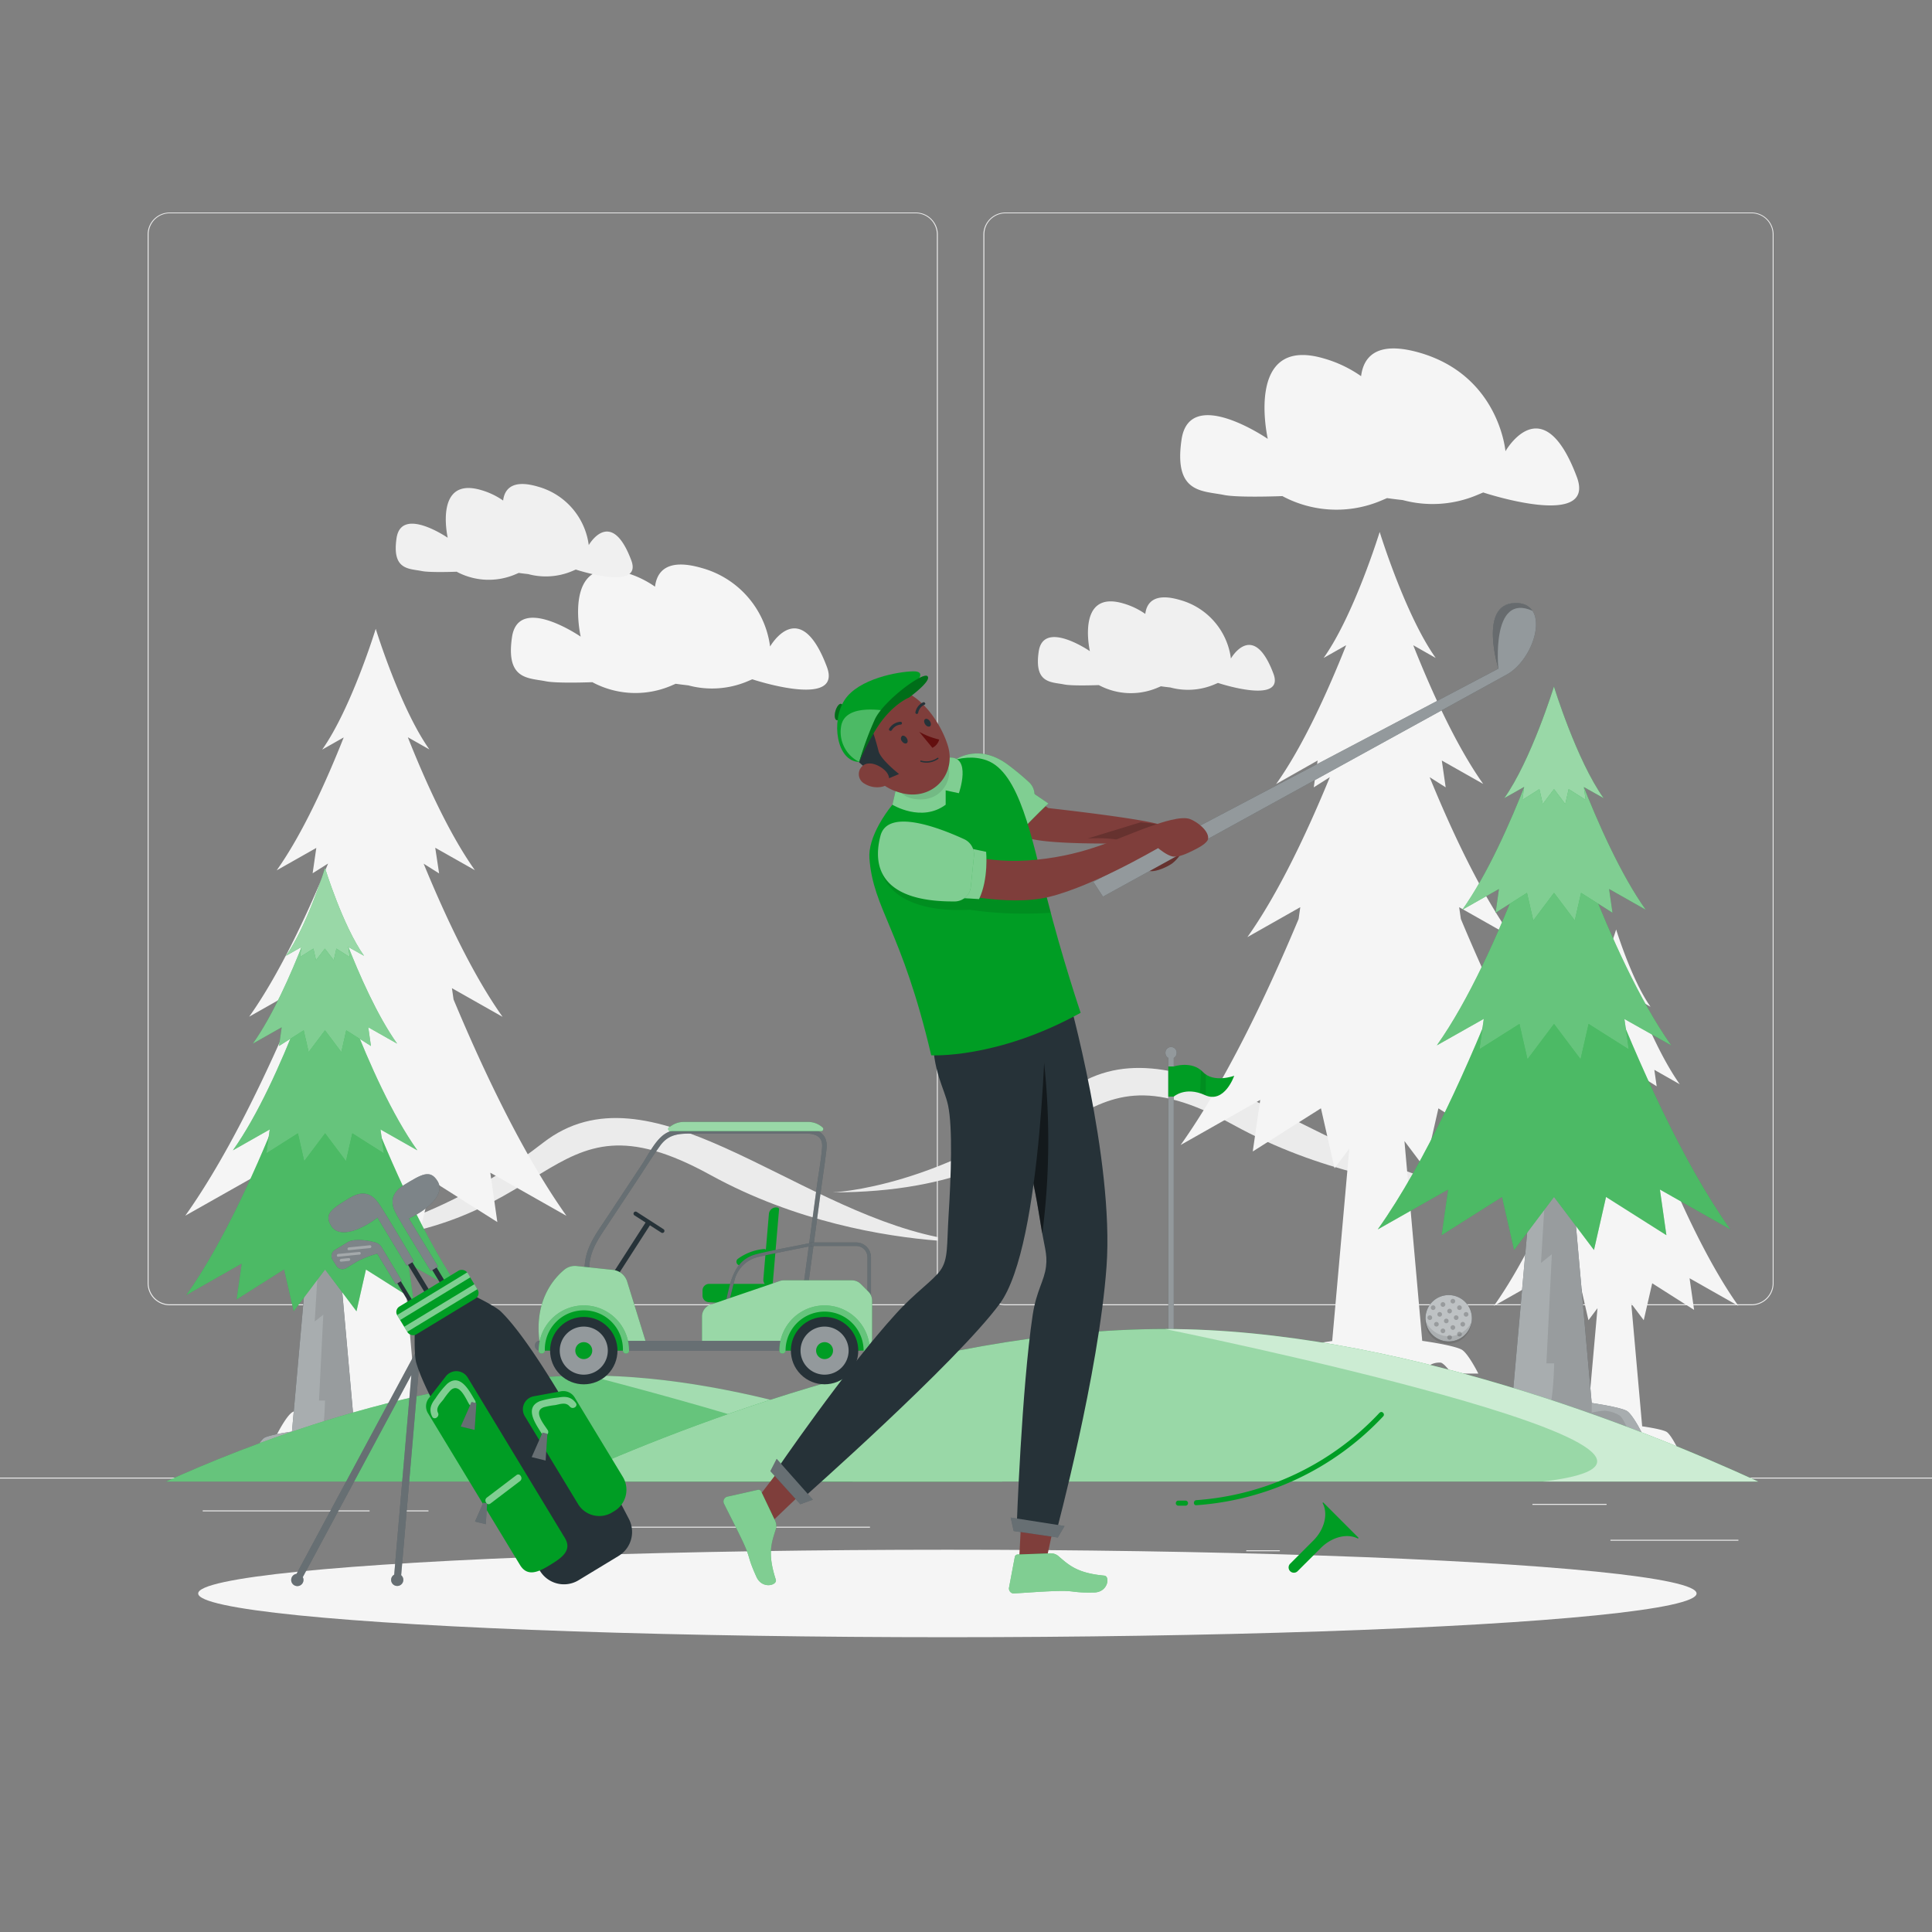 <svg xmlns="http://www.w3.org/2000/svg" viewBox="0 0 500 500"><rect x="0" y="0" width="500" height="500" fill="#808080" stroke="none"/><g id="freepik--background-complete--inject-31"><rect x="416.78" y="398.49" width="33.12" height="0.25" style="fill:#ebebeb"></rect><rect x="322.53" y="401.21" width="8.69" height="0.25" style="fill:#ebebeb"></rect><rect x="396.59" y="389.21" width="19.19" height="0.25" style="fill:#ebebeb"></rect><rect x="52.46" y="390.89" width="43.19" height="0.25" style="fill:#ebebeb"></rect><rect x="104.56" y="390.89" width="6.33" height="0.25" style="fill:#ebebeb"></rect><rect x="131.47" y="395.11" width="93.68" height="0.25" style="fill:#ebebeb"></rect><path d="M237,337.8H43.92a5.71,5.71,0,0,1-5.71-5.71V60.66A5.71,5.71,0,0,1,43.92,55H237a5.71,5.71,0,0,1,5.71,5.71V332.09A5.71,5.71,0,0,1,237,337.8ZM43.92,55.2a5.47,5.47,0,0,0-5.46,5.46V332.09a5.47,5.47,0,0,0,5.46,5.46H237a5.47,5.47,0,0,0,5.46-5.46V60.66A5.47,5.47,0,0,0,237,55.2Z" style="fill:#ebebeb"></path><path d="M453.31,337.8H260.21a5.72,5.72,0,0,1-5.71-5.71V60.66A5.72,5.72,0,0,1,260.21,55h193.1A5.71,5.71,0,0,1,459,60.66V332.09A5.71,5.71,0,0,1,453.31,337.8ZM260.21,55.2a5.47,5.47,0,0,0-5.46,5.46V332.09a5.47,5.47,0,0,0,5.46,5.46h193.1a5.47,5.47,0,0,0,5.46-5.46V60.66a5.47,5.47,0,0,0-5.46-5.46Z" style="fill:#ebebeb"></path><rect y="382.4" width="500" height="0.25" style="fill:#ebebeb"></rect><path d="M242.7,320.17c-38.15-7.82-74.81-45.71-102.17-24.41-31.78,24.74-60.44,25.78-60.44,25.78,65.8,0,59.47-41.84,103.76-17.46,22.09,12.15,45.05,15.91,58.85,17Z" style="fill:#ebebeb"></path><path d="M378.06,307.21c-38.15-7.82-74.82-45.71-102.18-24.41-31.78,24.74-60.43,25.79-60.43,25.79,65.79,0,59.46-41.85,103.75-17.47,22.09,12.15,45.06,15.91,58.86,17Z" style="fill:#ebebeb"></path><path d="M372.26,286.84,389.9,298,388,284.66l20.59,11.66c-11.33-15.94-21.92-37.94-30.52-58.49l-.44-3.05,13.69,7.75c-8-11.25-15.44-27-21.33-41.4l4.15,2.63-1-6.94,10.71,6.06c-6.9-9.71-13.28-23.75-18.08-35.83V167l5.79,3.28c-7.88-11.09-14.5-32.61-14.5-32.61s-6.62,21.52-14.51,32.61l5.8-3.28v.08c-4.81,12.08-11.18,26.12-18.09,35.83L341,196.82l-1,6.94,4.16-2.63c-5.9,14.36-13.34,30.15-21.34,41.4l13.69-7.75-.43,3.05c-8.61,20.55-19.2,42.55-30.53,58.49l20.59-11.66L324.21,298l17.65-11.17,3.52,15.51,3.82-5.07-4.43,49.79s-7.91,1.08-10.16,2.25c-1.68.88-4.36,6.22-4.36,6.22s1.49.21,3.12.31h0l1.08,0h.06c.34,0,.68,0,1,0h.07a6.79,6.79,0,0,0,.86-.1h.05a2.85,2.85,0,0,0,.66-.21c.89-.46,1.85-2.62,2.82-2.83,1.93-.41,5.45,2.3,7.35,2.83l.88.21a29.81,29.81,0,0,0,3.2.49c.4.05.8.08,1.21.11,1.24.1,2.54.16,3.83.17s2.6,0,3.83-.12a23.6,23.6,0,0,0,5.26-.86c.23-.08.49-.19.77-.32,1.12-.51,2.56-1.37,3.9-2a4.81,4.81,0,0,1,2.67-.56,1.38,1.38,0,0,1,.4.18,5.45,5.45,0,0,1,.92.81,17.74,17.74,0,0,1,1.5,1.84h6.9s-2.67-5.34-4.35-6.22c-2.26-1.17-10.17-2.25-10.17-2.25l-4.6-51.71,5.26,7Z" style="fill:#f5f5f5"></path><path d="M111.82,305.58l16.89,10.69-1.82-12.77,19.71,11.16c-10.84-15.26-21-36.32-29.22-56l-.42-2.92,13.11,7.42c-7.66-10.77-14.78-25.89-20.43-39.64l4,2.52-1-6.64,10.26,5.8c-6.61-9.3-12.72-22.74-17.32-34.31v-.07l5.55,3.14c-7.55-10.62-13.89-31.22-13.89-31.22S90.92,183.34,83.38,194l5.54-3.14v.07c-4.59,11.57-10.7,25-17.31,34.31l10.25-5.8L80.91,226l4-2.52c-5.64,13.75-12.77,28.87-20.42,39.64l13.1-7.42-.41,2.92c-8.24,19.68-18.38,40.74-29.23,56L67.63,303.5l-1.82,12.77,16.9-10.69,3.38,14.85,3.65-4.85L85.5,363.24s-7.57,1-9.73,2.17c-1.61.83-4.17,5.94-4.17,5.94s1.42.21,3,.3h0l1,0h.06c.33,0,.65,0,.95,0h.07c.3,0,.58-.05.83-.09h0a2.21,2.21,0,0,0,.63-.21c.85-.44,1.77-2.5,2.71-2.7,1.84-.39,5.21,2.2,7,2.7a8.58,8.58,0,0,0,.84.21,30.4,30.4,0,0,0,3.07.47l1.16.11c1.18.09,2.42.14,3.67.15s2.48,0,3.66-.11a22.37,22.37,0,0,0,5-.83,5.91,5.91,0,0,0,.74-.29c1.08-.5,2.45-1.32,3.73-1.88a4.66,4.66,0,0,1,2.56-.53,1.59,1.59,0,0,1,.39.17,5.82,5.82,0,0,1,.88.77,18.75,18.75,0,0,1,1.44,1.76h6.6s-2.56-5.11-4.17-5.94c-2.16-1.13-9.73-2.17-9.73-2.17l-4.4-49.5,5,6.69Z" style="fill:#f5f5f5"></path><path d="M427.59,332.11,438.43,339l-1.17-8.19,12.64,7.16c-6.95-9.79-13.46-23.3-18.74-35.91l-.27-1.88,8.41,4.76c-4.91-6.91-9.48-16.6-13.1-25.42l2.55,1.61-.61-4.26,6.58,3.73c-4.24-6-8.16-14.59-11.11-22v-.05l3.55,2c-4.84-6.81-8.9-20-8.9-20s-4.07,13.22-8.91,20l3.56-2v.05c-2.95,7.42-6.86,16-11.1,22l6.57-3.73-.6,4.26,2.55-1.61c-3.62,8.82-8.19,18.51-13.1,25.42l8.4-4.76-.26,1.88c-5.29,12.61-11.79,26.12-18.75,35.91l12.64-7.16L398.09,339l10.83-6.85,2.17,9.52,2.34-3.11-2.72,30.57s-4.85.67-6.24,1.39c-1,.53-2.67,3.81-2.67,3.81s.91.13,1.91.19h0l.67,0h0l.61,0h.05a4.08,4.08,0,0,0,.53-.06h0a1.25,1.25,0,0,0,.4-.13c.55-.28,1.14-1.61,1.74-1.73,1.18-.25,3.34,1.41,4.51,1.73a5.38,5.38,0,0,0,.54.13,17.81,17.81,0,0,0,2,.31l.74.06c.75.06,1.55.1,2.35.1s1.59,0,2.35-.07a14.37,14.37,0,0,0,3.23-.53c.14-.05.3-.11.47-.19.69-.32,1.57-.85,2.39-1.2a2.91,2.91,0,0,1,1.65-.34.57.57,0,0,1,.24.11,3,3,0,0,1,.57.49,11,11,0,0,1,.92,1.13h4.24s-1.65-3.28-2.68-3.81c-1.38-.72-6.24-1.39-6.24-1.39l-2.82-31.75,3.23,4.29Z" style="fill:#f5f5f5"></path><path d="M214,172.59c-7.05-18.76-14.7-5.27-14.7-5.27A24.36,24.36,0,0,0,181.61,147c-9.08-2.64-11.62,1-12.09,4.83a25.57,25.57,0,0,0-7.73-3.66c-16.36-4.76-11.51,16.59-11.51,16.59s-16.1-11.07-17.77.11,4.31,10.54,8.79,11.45c2.95.59,12,.23,12,.23a23.59,23.59,0,0,0,20.38.92l1.19-.51s1.35.2,3.25.41a23.63,23.63,0,0,0,15.37-1.06l1.2-.51S218.11,183.59,214,172.59Z" style="fill:#f5f5f5"></path><path d="M408.07,123.4c-8.85-23.55-18.46-6.62-18.46-6.62S388,97.26,367.43,91.29C356,88,352.85,92.59,352.25,97.35a32.26,32.26,0,0,0-9.7-4.6c-20.54-6-14.45,20.83-14.45,20.83s-20.22-13.9-22.31.15,5.41,13.23,11,14.37c3.7.75,15.09.29,15.09.29a29.63,29.63,0,0,0,25.58,1.16l1.5-.64s1.7.25,4.08.51a29.65,29.65,0,0,0,19.31-1.34l1.5-.63S413.27,137.22,408.07,123.4Z" style="fill:#f5f5f5"></path><path d="M163.37,145c-5.26-14-11-3.93-11-3.93a18.14,18.14,0,0,0-13.16-15.13c-6.76-2-8.66.77-9,3.6a19.26,19.26,0,0,0-5.76-2.73c-12.19-3.55-8.58,12.36-8.58,12.36s-12-8.25-13.24.09,3.21,7.85,6.55,8.53c2.2.44,9,.17,9,.17a17.58,17.58,0,0,0,15.18.69l.89-.38s1,.15,2.43.3a17.56,17.56,0,0,0,11.45-.79l.89-.38S166.45,153.18,163.37,145Z" style="fill:#f0f0f0"></path><path d="M329.56,174.34c-5.26-14-11-3.92-11-3.92a18.15,18.15,0,0,0-13.16-15.14c-6.76-2-8.66.77-9,3.6a19.26,19.26,0,0,0-5.76-2.73c-12.19-3.54-8.58,12.37-8.58,12.37s-12-8.26-13.24.08,3.21,7.86,6.55,8.53c2.2.45,9,.17,9,.17a17.58,17.58,0,0,0,15.18.69l.89-.38s1,.15,2.42.3a17.52,17.52,0,0,0,11.46-.79l.89-.38S332.64,182.54,329.56,174.34Z" style="fill:#f0f0f0"></path></g><g id="freepik--Shadow--inject-31"><ellipse id="freepik--path--inject-31" cx="245.18" cy="412.39" rx="193.89" ry="11.32" style="fill:#f5f5f5"></ellipse></g><g id="freepik--Plants--inject-31"><path d="M420.93,365.09c-2-1-9-2-9-2l-5.5-61.86h-9.62l-5.5,61.86s-7,1-9,2c-1.49.78-3.86,5.5-3.86,5.5s4.75.7,6.11,0c.78-.41,1.63-2.32,2.5-2.5,1.7-.36,4.82,2,6.5,2.5,3.88,1.07,12.29,1.24,16.12,0,1.66-.53,4.8-2.86,6.5-2.5.87.18,2.5,2.5,2.5,2.5h6.11S422.42,365.87,420.93,365.09Z" style="fill:#263238"></path><path d="M420.93,365.09c-2-1-9-2-9-2l-5.5-61.86h-9.62l-5.5,61.86s-7,1-9,2c-1.49.78-3.86,5.5-3.86,5.5s4.75.7,6.11,0c.78-.41,1.63-2.32,2.5-2.5,1.7-.36,4.82,2,6.5,2.5,3.88,1.07,12.29,1.24,16.12,0,1.66-.53,4.8-2.86,6.5-2.5.87.18,2.5,2.5,2.5,2.5h6.11S422.42,365.87,420.93,365.09Z" style="fill:#fff;opacity:0.6"></path><path d="M419.18,366.34a8.93,8.93,0,0,0-3.87-1.25,19.47,19.47,0,0,0-3.38.5v-2.5l-5.5-61.86h-6.06l-1.56,25.61,2.81-2.25-1.41,28.25h2s-.12,10.12-1.69,13a13.84,13.84,0,0,1-2.93,2.5s-5.91-2.55-8-2.5a14.58,14.58,0,0,0-6.75,2.5,9.47,9.47,0,0,0-1.6,2.53,8.25,8.25,0,0,0,3.35-.28c.78-.41,1.63-2.32,2.5-2.5,1.7-.36,4.82,2,6.5,2.5,3.88,1.07,12.29,1.24,16.12,0,1.66-.53,4.8-2.86,6.5-2.5.87.18,2.5,2.5,2.5,2.5h2.86C420.89,369,420,367,419.18,366.34Z" style="opacity:0.1"></path><path d="M447.81,318.17c-24.8-34.9-45.63-102.58-45.63-102.58s-20.83,67.68-45.62,102.58l18.22-10.32-1.68,11.81,15.62-9.89,3.13,13.73,10.33-13.73,10.34,13.73,3.12-13.73,15.62,9.89-1.68-11.81Z" style="fill:#009D24"></path><path d="M447.81,318.17c-24.8-34.9-45.63-102.58-45.63-102.58s-20.83,67.68-45.62,102.58l18.22-10.32-1.68,11.81,15.62-9.89,3.13,13.73,10.33-13.73,10.34,13.73,3.12-13.73,15.62,9.89-1.68-11.81Z" style="fill:#fff;opacity:0.3"></path><path d="M432.52,270.54c-16.49-23.2-30.34-68.2-30.34-68.2s-13.85,45-30.33,68.2L384,263.68l-1.11,7.85L393.23,265l2.08,9.13,6.87-9.13,6.87,9.13,2.08-9.13,10.39,6.57-1.12-7.85Z" style="fill:#009D24"></path><path d="M432.52,270.54c-16.49-23.2-30.34-68.2-30.34-68.2s-13.85,45-30.33,68.2L384,263.68l-1.11,7.85L393.23,265l2.08,9.13,6.87-9.13,6.87,9.13,2.08-9.13,10.39,6.57-1.12-7.85Z" style="fill:#fff;opacity:0.4"></path><path d="M425.91,235.44c-12.89-18.15-23.73-53.35-23.73-53.35s-10.83,35.2-23.73,53.35l9.48-5.37-.87,6.15,8.12-5.15,1.63,7.15,5.37-7.15,5.38,7.15,1.62-7.15,8.13,5.15-.88-6.15Z" style="fill:#009D24"></path><path d="M425.91,235.44c-12.89-18.15-23.73-53.35-23.73-53.35s-10.83,35.2-23.73,53.35l9.48-5.37-.87,6.15,8.12-5.15,1.63,7.15,5.37-7.15,5.38,7.15,1.62-7.15,8.13,5.15-.88-6.15Z" style="fill:#fff;opacity:0.5"></path><path d="M415,206.55c-7-9.82-12.84-28.87-12.84-28.87s-5.86,19-12.84,28.87l5.13-2.9L394,207l4.39-2.78.88,3.86,2.91-3.86,2.91,3.86.88-3.86,4.4,2.78-.48-3.32Z" style="fill:#009D24"></path><path d="M415,206.55c-7-9.82-12.84-28.87-12.84-28.87s-5.86,19-12.84,28.87l5.13-2.9L394,207l4.39-2.78.88,3.86,2.91-3.86,2.91,3.86.88-3.86,4.4,2.78-.48-3.32Z" style="fill:#fff;opacity:0.6"></path><path d="M98.86,372.06c-1.57-.81-7.08-1.57-7.08-1.57l-4.33-48.65H79.88l-4.32,48.65s-5.51.76-7.08,1.57c-1.18.61-3,4.33-3,4.33s3.74.55,4.81,0c.61-.32,1.28-1.82,2-2,1.34-.28,3.79,1.61,5.11,2,3.06.84,9.67,1,12.69,0,1.3-.42,3.77-2.25,5.11-2,.68.15,2,2,2,2h4.8S100,372.67,98.86,372.06Z" style="fill:#263238"></path><path d="M98.86,372.06c-1.57-.81-7.08-1.57-7.08-1.57l-4.33-48.65H79.88l-4.32,48.65s-5.51.76-7.08,1.57c-1.18.61-3,4.33-3,4.33s3.74.55,4.81,0c.61-.32,1.28-1.82,2-2,1.34-.28,3.79,1.61,5.11,2,3.06.84,9.67,1,12.69,0,1.3-.42,3.77-2.25,5.11-2,.68.15,2,2,2,2h4.8S100,372.67,98.86,372.06Z" style="fill:#fff;opacity:0.6"></path><path d="M97.48,373.05a7,7,0,0,0-3-1,15.51,15.51,0,0,0-2.65.4v-2l-4.33-48.65H82.68L81.45,342l2.22-1.77-1.11,22.22h1.55s-.1,8-1.33,10.22a10.84,10.84,0,0,1-2.31,2s-4.64-2-6.29-2a11.47,11.47,0,0,0-5.31,2,7.8,7.8,0,0,0-1.26,2,6.58,6.58,0,0,0,2.64-.22c.61-.32,1.28-1.82,2-2,1.34-.28,3.79,1.61,5.11,2,3.06.84,9.67,1,12.69,0,1.3-.42,3.77-2.25,5.11-2,.68.15,2,2,2,2h2.24A11.2,11.2,0,0,0,97.48,373.05Z" style="opacity:0.1"></path><path d="M120,335.16c-19.51-27.45-35.89-80.69-35.89-80.69s-16.39,53.24-35.89,80.69L62.56,327l-1.32,9.29,12.28-7.78L76,339.35l8.13-10.8,8.13,10.8,2.45-10.8L107,336.33,105.66,327Z" style="fill:#009D24"></path><path d="M120,335.16c-19.51-27.45-35.89-80.69-35.89-80.69s-16.39,53.24-35.89,80.69L62.56,327l-1.32,9.29,12.28-7.78L76,339.35l8.13-10.8,8.13,10.8,2.45-10.8L107,336.33,105.66,327Z" style="fill:#fff;opacity:0.3"></path><path d="M108,297.7c-13-18.25-23.86-53.65-23.86-53.65s-10.9,35.4-23.86,53.65l9.53-5.4-.88,6.18,8.17-5.18,1.63,7.19,5.41-7.19,5.4,7.19,1.64-7.19,8.17,5.18-.88-6.18Z" style="fill:#009D24"></path><path d="M108,297.7c-13-18.25-23.86-53.65-23.86-53.65s-10.9,35.4-23.86,53.65l9.53-5.4-.88,6.18,8.17-5.18,1.63,7.19,5.41-7.19,5.4,7.19,1.64-7.19,8.17,5.18-.88-6.18Z" style="fill:#fff;opacity:0.4"></path><path d="M102.77,270.09c-10.14-14.28-18.66-42-18.66-42s-8.52,27.69-18.67,42l7.46-4.23-.69,4.84,6.39-4.05,1.28,5.62,4.23-5.62,4.23,5.62,1.27-5.62L96,270.7l-.69-4.84Z" style="fill:#009D24"></path><path d="M102.77,270.09c-10.14-14.28-18.66-42-18.66-42s-8.52,27.69-18.67,42l7.46-4.23-.69,4.84,6.39-4.05,1.28,5.62,4.23-5.62,4.23,5.62,1.27-5.62L96,270.7l-.69-4.84Z" style="fill:#fff;opacity:0.5"></path><path d="M94.21,247.36c-5.49-7.72-10.1-22.71-10.1-22.71s-4.61,15-10.1,22.71l4-2.28-.37,2.61,3.46-2.19.69,3,2.29-3,2.29,3,.69-3,3.46,2.19-.38-2.61Z" style="fill:#009D24"></path><path d="M94.21,247.36c-5.49-7.72-10.1-22.71-10.1-22.71s-4.61,15-10.1,22.71l4-2.28-.37,2.61,3.46-2.19.69,3,2.29-3,2.29,3,.69-3,3.46,2.19-.38-2.61Z" style="fill:#fff;opacity:0.6"></path></g><g id="freepik--Field--inject-31"><path d="M304.51,272.54a1.45,1.45,0,1,0-2.89,0,1.42,1.42,0,0,0,.74,1.25v74.79h1.41V273.79A1.42,1.42,0,0,0,304.51,272.54Z" style="fill:#263238"></path><path d="M304.51,272.54a1.45,1.45,0,1,0-2.89,0,1.42,1.42,0,0,0,.74,1.25v74.79h1.41V273.79A1.42,1.42,0,0,0,304.51,272.54Z" style="fill:#fff;opacity:0.5"></path><path d="M302.36,276h1.41s4.69-1.57,7.51,1.41,8.13,1,8.13,1-2.5,7.32-7.58,5-8.06.39-8.06.39h-1.41Z" style="fill:#009D24"></path><path d="M310.58,282.85a11.71,11.71,0,0,1,1.25.48l.23.1V278a5.27,5.27,0,0,1-.78-.65,5.76,5.76,0,0,0-.45-.42Z" style="opacity:0.1"></path><path d="M43,383.42C61.74,374.88,108.19,356,152.24,356c41.59,0,86.17,17.84,107.16,27.44Z" style="fill:#009D24"></path><path d="M43,383.42C61.74,374.88,108.19,356,152.24,356c41.59,0,86.17,17.84,107.16,27.44Z" style="fill:#fff;opacity:0.4"></path><path d="M220.54,383.42H259.4c-21-9.6-65.57-27.44-107.16-27.44C152.24,356,253,381.63,220.54,383.42Z" style="fill:#fff;opacity:0.4"></path><path d="M144.94,383.42c26.87-12.29,93.44-39.48,156.55-39.48,59.59,0,123.45,25.66,153.53,39.48Z" style="fill:#009D24"></path><path d="M144.94,383.42c26.87-12.29,93.44-39.48,156.55-39.48,59.59,0,123.45,25.66,153.53,39.48Z" style="fill:#fff;opacity:0.6"></path><path d="M399.34,383.42H455c-30.08-13.82-93.95-39.48-153.53-39.48C301.49,343.94,460.51,376.18,399.34,383.42Z" style="fill:#fff;opacity:0.5"></path></g><g id="freepik--golf-cart--inject-31"><path d="M198.33,337.83,183.41,337a1.71,1.71,0,0,1-1.6-1.7v-1.33a1.7,1.7,0,0,1,1.7-1.7h14.92a1.68,1.68,0,0,1,1.67,1.68v2.24A1.67,1.67,0,0,1,198.33,337.83Z" style="fill:#009D24"></path><path d="M200.09,312.42h.2a.47.47,0,0,1,.47.47v19.68a.47.47,0,0,1-.47.47h-.2a1.85,1.85,0,0,1-1.85-1.85V314.28A1.85,1.85,0,0,1,200.09,312.42Z" transform="translate(28.03 -15.73) rotate(4.85)" style="fill:#009D24"></path><path d="M191,327.31l.53.28L193.3,326l5.36-1.82h0a.94.94,0,0,0-1-.93,13.43,13.43,0,0,0-6.75,2.57A.94.94,0,0,0,191,327.31Z" style="fill:#009D24"></path><path d="M152.48,328.65c0-4.53,2-7.48,4.33-11l8-12.09c2-3,3.91-6.1,6-9,2.24-3.15,5.06-3.19,8.43-3.19h27c2.76,0,6.82-.53,6.52,3.58-.25,3.23-.88,6.49-1.31,9.71q-1.71,12.74-3.43,25.46c-.1.76,1.06,1.08,1.16.32q1.63-12.12,3.26-24.25c.49-3.64,1.06-7.28,1.47-10.93.36-3.23-1.6-5-4.71-5.08-9.23-.12-18.47,0-27.69,0-3.21,0-7-.55-9.76,1.5-2.38,1.79-4,5.22-5.59,7.64L156.45,316c-2.69,4-5.17,7.47-5.17,12.61a.6.6,0,0,0,1.2,0Z" style="fill:#263238"></path><g style="opacity:0.3"><path d="M152.48,328.65c0-4.53,2-7.48,4.33-11l8-12.09c2-3,3.91-6.1,6-9,2.24-3.15,5.06-3.19,8.43-3.19h27c2.76,0,6.82-.53,6.52,3.58-.25,3.23-.88,6.49-1.31,9.71q-1.71,12.74-3.43,25.46c-.1.76,1.06,1.08,1.16.32q1.63-12.12,3.26-24.25c.49-3.64,1.06-7.28,1.47-10.93.36-3.23-1.6-5-4.71-5.08-9.23-.12-18.47,0-27.69,0-3.21,0-7-.55-9.76,1.5-2.38,1.79-4,5.22-5.59,7.64L156.45,316c-2.69,4-5.17,7.47-5.17,12.61a.6.6,0,0,0,1.2,0Z" style="fill:#fff"></path></g><path d="M188.31,338.44c.56-2.23,1.1-4.46,1.68-6.68a8.27,8.27,0,0,1,6.65-6.56c4.52-1,9.07-1.88,13.61-2.81.5-.11.29-.88-.21-.77-4.73,1-9.54,1.78-14.23,2.94-6.43,1.58-6.91,8.26-8.27,13.66-.12.5.65.71.77.22Z" style="fill:#263238"></path><g style="opacity:0.3"><path d="M188.31,338.44c.56-2.23,1.1-4.46,1.68-6.68a8.27,8.27,0,0,1,6.65-6.56c4.52-1,9.07-1.88,13.61-2.81.5-.11.29-.88-.21-.77-4.73,1-9.54,1.78-14.23,2.94-6.43,1.58-6.91,8.26-8.27,13.66-.12.5.65.71.77.22Z" style="fill:#fff"></path></g><path d="M225.41,336.28h-.91v-10.9a2.93,2.93,0,0,0-2.93-2.93H209.88v-.9h11.69a3.84,3.84,0,0,1,3.84,3.83Z" style="fill:#263238"></path><g style="opacity:0.3"><path d="M225.41,336.28h-.91v-10.9a2.93,2.93,0,0,0-2.93-2.93H209.88v-.9h11.69a3.84,3.84,0,0,1,3.84,3.83Z" style="fill:#fff"></path></g><path d="M171.14,319l-6.94-4.46a.53.53,0,0,1-.16-.74h0a.54.54,0,0,1,.74-.16l6.93,4.47a.52.52,0,0,1,.16.73h0A.52.52,0,0,1,171.14,319Z" style="fill:#263238"></path><rect x="155.3" y="322.52" width="16.43" height="1.33" transform="translate(-196.75 285.78) rotate(-57.24)" style="fill:#263238"></rect><path d="M181.68,348.27v-7.61a3.21,3.21,0,0,1,2.17-3l17.94-6.13a3.12,3.12,0,0,1,1-.18h17.69a3.22,3.22,0,0,1,2.27.94l2,2a3.22,3.22,0,0,1,.94,2.27v10a1.79,1.79,0,0,1-1.79,1.78Z" style="fill:#009D24"></path><path d="M181.68,348.27v-7.61a3.21,3.21,0,0,1,2.17-3l17.94-6.13a3.12,3.12,0,0,1,1-.18h17.69a3.22,3.22,0,0,1,2.27.94l2,2a3.22,3.22,0,0,1,.94,2.27v10a1.79,1.79,0,0,1-1.79,1.78Z" style="fill:#fff;opacity:0.6"></path><path d="M167.44,348.27l-5.14-16.62a4.32,4.32,0,0,0-3.69-3l-9.36-1a4.31,4.31,0,0,0-3.19.94c-2.79,2.3-8.18,8.35-6.28,19.7Z" style="fill:#009D24"></path><path d="M167.44,348.27l-5.14-16.62a4.32,4.32,0,0,0-3.69-3l-9.36-1a4.31,4.31,0,0,0-3.19.94c-2.79,2.3-8.18,8.35-6.28,19.7Z" style="fill:#fff;opacity:0.6"></path><path d="M212.56,292.74H173.44a.56.56,0,0,1-.3-1l.77-.49a5.59,5.59,0,0,1,3-.89h32.25a5.57,5.57,0,0,1,3.74,1.44h0A.55.55,0,0,1,212.56,292.74Z" style="fill:#009D24"></path><path d="M212.56,292.74H173.44a.56.56,0,0,1-.3-1l.77-.49a5.59,5.59,0,0,1,3-.89h32.25a5.57,5.57,0,0,1,3.74,1.44h0A.55.55,0,0,1,212.56,292.74Z" style="fill:#fff;opacity:0.6"></path><rect x="138.45" y="347.01" width="85" height="2.53" rx="1.16" style="fill:#263238"></rect><rect x="138.45" y="347.01" width="85" height="2.53" rx="1.16" style="fill:#fff;opacity:0.3"></rect><polygon points="161.77 347.35 160.66 344.07 158 340.82 152.9 338.72 148.11 338.72 143.54 341.56 140.48 346.79 139.98 349.54 162.07 349.54 161.77 347.35" style="fill:#009D24"></polygon><circle cx="151.08" cy="349.54" r="8.72" transform="translate(-202.91 209.21) rotate(-45)" style="fill:#263238"></circle><path d="M141,349.54a10.11,10.11,0,1,1,20.21,0c0,1,1.63,1,1.59,0a11.7,11.7,0,1,0-23.4,0c0,1,1.57,1,1.6,0Z" style="fill:#009D24"></path><g style="opacity:0.4"><path d="M141,349.54a10.11,10.11,0,1,1,20.21,0c0,1,1.63,1,1.59,0a11.7,11.7,0,1,0-23.4,0c0,1,1.57,1,1.6,0Z" style="fill:#fff"></path></g><path d="M157.3,349.54a6.22,6.22,0,1,1-6.22-6.22A6.22,6.22,0,0,1,157.3,349.54Z" style="fill:#fff;opacity:0.5"></path><path d="M153.27,349.54a2.19,2.19,0,1,1-2.19-2.19A2.19,2.19,0,0,1,153.27,349.54Z" style="fill:#009D24"></path><path d="M203.3,349.54a10.1,10.1,0,1,1,20.2,0c0,1,1.63,1,1.6,0a11.7,11.7,0,1,0-23.4,0c0,1,1.56,1,1.6,0Z" style="fill:#009D24"></path><polygon points="224.14 347.35 223.04 344.07 220.38 340.82 215.28 338.72 210.49 338.72 205.92 341.56 202.86 346.79 202.36 349.54 224.44 349.54 224.14 347.35" style="fill:#009D24"></polygon><g style="opacity:0.4"><path d="M203.3,349.54a10.1,10.1,0,1,1,20.2,0c0,1,1.63,1,1.6,0a11.7,11.7,0,1,0-23.4,0c0,1,1.56,1,1.6,0Z" style="fill:#fff"></path></g><circle cx="213.4" cy="349.54" r="8.72" transform="translate(-184.66 253.27) rotate(-45)" style="fill:#263238"></circle><path d="M219.62,349.54a6.22,6.22,0,1,1-6.22-6.22A6.23,6.23,0,0,1,219.62,349.54Z" style="fill:#fff;opacity:0.5"></path><path d="M215.59,349.54a2.19,2.19,0,1,1-2.19-2.19A2.19,2.19,0,0,1,215.59,349.54Z" style="fill:#009D24"></path></g><g id="freepik--golf-bag--inject-31"><path d="M76.76,407.28l32.25-60-5.19,60.38a1.58,1.58,0,1,1-2.6,1.2,1.55,1.55,0,0,1,.8-1.34l4.44-51.67-28.1,52.31a1.65,1.65,0,0,1,.18.7,1.59,1.59,0,1,1-1.78-1.55Z" style="fill:#263238"></path><path d="M76.76,407.28l32.25-60-5.19,60.38a1.58,1.58,0,1,1-2.6,1.2,1.55,1.55,0,0,1,.8-1.34l4.44-51.67-28.1,52.31a1.65,1.65,0,0,1,.18.7,1.59,1.59,0,1,1-1.78-1.55Z" style="fill:#fff;opacity:0.3"></path><path d="M107.38,343.44s-.31,7.07.36,9.3c3.91,13,23.73,42,32.28,54.21a7.27,7.27,0,0,0,9.73,2l10.32-6.26a7.27,7.27,0,0,0,2.7-9.56c-6.84-13.21-23.39-44.2-33.14-53.7-1.67-1.62-8.08-4.61-8.08-4.61Z" style="fill:#263238"></path><path d="M145.13,360.07l-7,1.29a3.71,3.71,0,0,0-1.16.44h0a3.43,3.43,0,0,0-1.15,4.72l13.78,22.73a6.42,6.42,0,0,0,8.83,2.16l.59-.36a6.43,6.43,0,0,0,2.17-8.83l-12.46-20.55A3.45,3.45,0,0,0,145.13,360.07Z" style="fill:#009D24"></path><g style="opacity:0.5"><path d="M147.43,364c-.94-1.23-2.52-.59-3.75-.36a19,19,0,0,0-2.92.54c-2.91,1,0,4.4,1,5.95a.9.9,0,0,1-1.54.94c-1.46-2.4-4.72-6.74-.48-8.46a24.1,24.1,0,0,1,4.71-.93c1.86-.34,3.34-.24,4.56,1.39.7.92-.85,1.85-1.54.93Z" style="fill:#fff"></path></g><polygon points="137.6 377.1 141.21 377.99 141.66 371.07 140.4 370.76 137.6 377.1" style="fill:#263238"></polygon><polygon points="137.6 377.1 141.21 377.99 141.66 371.07 140.4 370.76 137.6 377.1" style="fill:#fff;opacity:0.3"></polygon><path d="M111,361.83l4.39-5.65a3.45,3.45,0,0,1,.93-.82h0a3.43,3.43,0,0,1,4.72,1.15L146.17,398c1.84,3-.38,4.92-3.41,6.76l-.6.37c-3,1.84-5.74,2.93-7.58-.11l-23.83-39.3A3.42,3.42,0,0,1,111,361.83Z" style="fill:#009D24"></path><g style="opacity:0.5"><path d="M113.36,365.66c-.67-1.4.64-2.5,1.41-3.49a19.9,19.9,0,0,1,1.82-2.35c2.25-2.1,3.9,2.06,4.84,3.61a.9.9,0,0,0,1.54-.93c-1.45-2.4-3.79-7.31-7.27-4.34a23.79,23.79,0,0,0-3,3.75c-1.16,1.48-1.75,2.85-.88,4.68.5,1.05,2,.11,1.55-.93Z" style="fill:#fff"></path></g><polygon points="122.84 370.07 119.23 369.19 122.03 362.84 123.29 363.15 122.84 370.07" style="fill:#263238"></polygon><polygon points="122.84 370.07 119.23 369.19 122.03 362.84 123.29 363.15 122.84 370.07" style="fill:#fff;opacity:0.3"></polygon><polygon points="125.72 394.46 122.93 393.78 125.09 388.87 126.07 389.11 125.72 394.46" style="fill:#263238"></polygon><polygon points="125.72 394.46 122.93 393.78 125.09 388.87 126.07 389.11 125.72 394.46" style="fill:#fff;opacity:0.3"></polygon><g style="opacity:0.5"><path d="M134.57,383.31q-3.81,2.91-7.64,5.8c-.92.7-1.85-.85-.93-1.54q3.81-2.91,7.64-5.8c.92-.71,1.85.84.93,1.54Z" style="fill:#fff"></path></g><rect x="109.17" y="308.32" width="1.31" height="49.44" transform="translate(376.41 560.89) rotate(148.77)" style="fill:#263238"></rect><path d="M90.53,310c4.51-2.74,6.7.23,7.8,1.91,2.33,3.55,8.8,14.51,8.8,14.51l-1.89,1.14-7.55-12.44c-4.83,3.63-10.08,5.29-12,2.11S86,312.77,90.53,310Z" style="fill:#263238"></path><path d="M90.53,310c4.51-2.74,6.7.23,7.8,1.91,2.33,3.55,8.8,14.51,8.8,14.51l-1.89,1.14-7.55-12.44c-4.83,3.63-10.08,5.29-12,2.11S86,312.77,90.53,310Z" style="fill:#fff;opacity:0.4"></path><rect x="115.42" y="309.66" width="1.31" height="49.44" transform="translate(-156.54 108.63) rotate(-31.23)" style="fill:#263238"></rect><path d="M104.6,306.64c-4.51,2.74-2.89,6.05-1.91,7.8,2.07,3.7,8.8,14.51,8.8,14.51l1.89-1.15-7.55-12.44c5.45-2.61,9.35-6.5,7.42-9.67S109.11,303.91,104.6,306.64Z" style="fill:#263238"></path><path d="M104.6,306.64c-4.51,2.74-2.89,6.05-1.91,7.8,2.07,3.7,8.8,14.51,8.8,14.51l1.89-1.15-7.55-12.44c5.45-2.61,9.35-6.5,7.42-9.67S109.11,303.91,104.6,306.64Z" style="fill:#fff;opacity:0.4"></path><polygon points="100.94 326.98 117.65 354.54 116.74 355.09 100.06 327.57 100.94 326.98" style="fill:#263238"></polygon><path d="M86.72,323.45l3.22-1.95c1.79-1.08,5.24-.46,7.07,0a2.89,2.89,0,0,1,1.79,1.32c2.11,3.49,5.17,8.63,5.17,8.63l-1.53.92-4.8-7.92a25.37,25.37,0,0,0-5.18,2l-2.87,1.74a1.85,1.85,0,0,1-2.54-.62l-1-1.57A1.85,1.85,0,0,1,86.72,323.45Z" style="fill:#263238"></path><path d="M86.72,323.45l3.22-1.95c1.79-1.08,5.24-.46,7.07,0a2.89,2.89,0,0,1,1.79,1.32c2.11,3.49,5.17,8.63,5.17,8.63l-1.53.92-4.8-7.92a25.37,25.37,0,0,0-5.18,2l-2.87,1.74a1.85,1.85,0,0,1-2.54-.62l-1-1.57A1.85,1.85,0,0,1,86.72,323.45Z" style="fill:#fff;opacity:0.4"></path><g style="opacity:0.3"><path d="M95.75,323l-5.46.55c-.47.05-.48-.68,0-.73l5.46-.55c.47,0,.48.69,0,.73Z" style="fill:#fff"></path></g><g style="opacity:0.3"><path d="M93,324.69l-5.47.55c-.47.05-.48-.68,0-.73L93,324c.47,0,.48.69,0,.73Z" style="fill:#fff"></path></g><g style="opacity:0.3"><path d="M90.28,326.32l-2,.2c-.46.05-.47-.68,0-.73l2-.2c.47,0,.48.68,0,.73Z" style="fill:#fff"></path></g><rect x="102.6" y="332.87" width="21.23" height="8.43" rx="1.65" transform="translate(384.79 566.63) rotate(148.77)" style="fill:#009D24"></rect><g style="opacity:0.5"><path d="M105.29,344.49l-.68-1.13,18.15-11,.68,1.13a.53.53,0,0,1,.08.17l-18.11,11Z" style="fill:#fff"></path><path d="M103.56,341.62l-.57-.93a2.64,2.64,0,0,1-.18-.38l18.08-11a2.85,2.85,0,0,1,.25.33l.56.94Z" style="fill:#fff"></path></g></g><g id="freepik--golf-ball--inject-31"><path d="M379.13,345.44a6,6,0,1,1,0-8.55A6,6,0,0,1,379.13,345.44Z" style="fill:#263238"></path><path d="M379.13,345.44a6,6,0,1,1,0-8.55A6,6,0,0,1,379.13,345.44Z" style="fill:#fff;opacity:0.7"></path><path d="M380.82,342.12a6.48,6.48,0,0,1-12-.74,6,6,0,0,0,12,.74Z" style="opacity:0.1"></path><g style="opacity:0.2"><path d="M374.73,345.7a.6.6,0,0,1,.85.85.61.61,0,0,1-.85,0A.59.59,0,0,1,374.73,345.7Z"></path><path d="M373,344a.62.62,0,0,1,.86,0,.61.61,0,0,1,0,.85.6.6,0,0,1-.86,0A.61.61,0,0,1,373,344Z"></path><path d="M371.32,342.29a.6.6,0,0,1,.85.85.61.61,0,0,1-.85,0A.59.59,0,0,1,371.32,342.29Z"></path><path d="M369.61,340.58a.62.62,0,0,1,.86,0,.61.61,0,0,1,0,.85.6.6,0,0,1-.86,0A.61.61,0,0,1,369.61,340.58Z"></path><path d="M377.28,344.84a.61.61,0,1,1,0,.86A.62.62,0,0,1,377.28,344.84Z"></path><path d="M375.58,343.14a.6.6,0,1,1,0,.85A.59.59,0,0,1,375.58,343.14Z"></path><circle cx="374.3" cy="341.86" r="0.6"></circle><path d="M372.17,339.73a.6.6,0,1,1,0,.85A.61.61,0,0,1,372.17,339.73Z"></path><path d="M370.47,338a.59.59,0,0,1,.85,0,.6.6,0,0,1-.85.85A.59.59,0,0,1,370.47,338Z"></path><path d="M378.14,342.29a.59.59,0,0,1,.85,0,.6.6,0,1,1-.85.85A.59.59,0,0,1,378.14,342.29Z"></path><path d="M376.43,340.58a.61.61,0,0,1,.85,0,.6.6,0,1,1-.85.85A.61.61,0,0,1,376.43,340.58Z"></path><path d="M374.73,338.88a.6.6,0,1,1,0,.85A.59.59,0,0,1,374.73,338.88Z"></path><path d="M373,337.17a.61.61,0,1,1,0,.86A.62.62,0,0,1,373,337.17Z"></path><path d="M379,339.73a.6.6,0,1,1,0,.85A.59.59,0,0,1,379,339.73Z"></path><path d="M377.28,338a.6.6,0,0,1,.86,0,.61.61,0,0,1,0,.85.62.62,0,0,1-.86,0A.61.61,0,0,1,377.28,338Z"></path><path d="M375.58,336.32a.6.6,0,1,1,0,.85A.59.59,0,0,1,375.58,336.32Z"></path></g><path d="M351.61,398l-9.18-9.19-.16.15c1.49,2.72.58,6.76-2.38,9.73l-6,6a1.36,1.36,0,0,0,1.93,1.93l6-6c2.92-2.92,6.9-3.84,9.61-2.44Z" style="fill:#009D24"></path><path d="M306.88,388.36c-.65,0-1.31,0-2,0a.66.66,0,0,0,0,1.31c.65,0,1.31,0,2,0a.66.66,0,0,0,0-1.31Z" style="fill:#009D24"></path><path d="M357.05,365.59a71.9,71.9,0,0,1-47.44,22.65c-.84.06-.84,1.37,0,1.31a73.24,73.24,0,0,0,48.36-23c.58-.61-.34-1.54-.92-.93Z" style="fill:#009D24"></path></g><g id="freepik--Character--inject-31"><path d="M263.87,204l7.42,5.13s28.68,3.15,30,4.78,4.68,3.88,4.75,5.75c0,1.14-1.71,3.06-2.63,3.75-1.27.94-4.48,2.39-6,2-1-.27-2-2.26-2.63-3.09s-2.37-4.08-2.37-4.08-23.71.6-27.39-1.82a77.76,77.76,0,0,1-7.94-6.31Z" style="fill:#7f3e3b"></path><path d="M306.09,219.64c-.07-1.87-3.37-4.13-4.75-5.75-.35-.42-2.77-.78-6.15-1.08L281.5,217c7.58-.44,11,1.17,11,1.17s1.69,3.12,2.37,4.08,1.65,2.82,2.63,3.09c1.51.43,4.72-1,6-2C304.38,222.7,306.13,220.78,306.09,219.64Z" style="opacity:0.2"></path><path d="M246.07,197.43c2.51-2.13,8.3-4.49,15.05.68a67.39,67.39,0,0,1,5.23,4.36,4.39,4.39,0,0,1,.46,5.88l-3.08,4a4.41,4.41,0,0,1-6.18.83C252.11,209,240.9,201.81,246.07,197.43Z" style="fill:#009D24"></path><path d="M266,204.32l5.32,3.62s-3.58,3.33-7.75,7.83l-4.67-4Z" style="fill:#009D24"></path><g style="opacity:0.5"><path d="M246.07,197.43c2.51-2.13,8.3-4.49,15.05.68a67.39,67.39,0,0,1,5.23,4.36,4.39,4.39,0,0,1,.46,5.88l-3.08,4a4.41,4.41,0,0,1-6.18.83C252.11,209,240.9,201.81,246.07,197.43Z" style="fill:#fff"></path><path d="M266,204.32l5.32,3.62s-3.58,3.33-7.75,7.83l-4.67-4Z" style="fill:#fff"></path></g><polygon points="265 379.73 263.62 406.23 270.25 406.23 275.51 381.98 265 379.73" style="fill:#7f3e3b"></polygon><path d="M276.37,257.44s12,42.67,10,70.33-13,68.67-13,68.67l-10.25-1.33s1.27-35.75,4.15-54.88c1-6.37,3-8.73,3.44-12.46.41-3.34-.47-5-1.51-11.74-1.89-12.15-5.67-30-12.08-34.26-3.54-2.37-8.59.89-7.34-15.39Z" style="fill:#263238"></path><path d="M264.54,273.77l-2.17,4.5-1.71,7.57c4.31,7.14,7,20.47,8.54,30.19.19,1.23.37,2.28.55,3.21a188.85,188.85,0,0,0,.47-44.14Z" style="opacity:0.5"></path><polygon points="262.33 396.23 273.75 397.91 275.51 394.93 261.56 392.74 262.33 396.23" style="fill:#263238"></polygon><polygon points="262.33 396.23 273.75 397.91 275.51 394.93 261.56 392.74 262.33 396.23" style="fill:#fff;opacity:0.3"></polygon><path d="M271.72,402l-8.35.3a.77.77,0,0,0-.74.63l-1.49,7.92a1.3,1.3,0,0,0,1,1.52l.28,0c3.48-.18,6.57-.47,10.9-.61,5.12-.17,3.84.49,9.86.37,3.62-.07,4.15-4.21,2.61-4.36-7.07-.65-9.17-2.73-12-5.16A3.13,3.13,0,0,0,271.72,402Z" style="fill:#009D24"></path><path d="M271.72,402l-8.35.3a.77.77,0,0,0-.74.63l-1.49,7.92a1.3,1.3,0,0,0,1,1.52l.28,0c3.48-.18,6.57-.47,10.9-.61,5.12-.17,3.84.49,9.86.37,3.62-.07,4.15-4.21,2.61-4.36-7.07-.65-9.17-2.73-12-5.16A3.13,3.13,0,0,0,271.72,402Z" style="fill:#fff;opacity:0.5"></path><polygon points="211.62 382.48 197.62 395.86 193.87 390.57 206.75 373.82 211.62 382.48" style="fill:#7f3e3b"></polygon><path d="M270.71,260.75s-.67,61.36-12,76.69-51.34,50.67-51.34,50.67l-6.66-7.34s17.85-26.18,31.18-40.8c5-5.52,9.62-8.56,11.48-11.2,2.08-2.93,1.63-6.36,2.13-14.34.63-10,1.08-22.52-.13-28.32-1-4.68-4-8.67-4-18.67Z" style="fill:#263238"></path><polygon points="199.37 380.73 207.12 389.3 210.37 388.11 201 377.55 199.37 380.73" style="fill:#263238"></polygon><polygon points="199.37 380.73 207.12 389.3 210.37 388.11 201 377.55 199.37 380.73" style="fill:#fff;opacity:0.3"></polygon><path d="M200.61,393.58,197,386a.77.77,0,0,0-.87-.43l-7.86,1.76a1.29,1.29,0,0,0-1,1.53,1.14,1.14,0,0,0,.09.26c1.53,3.13,3,5.86,4.86,9.78,2.17,4.64,1.07,3.72,3.55,9.2,1.5,3.31,5.51,2.16,5,.68-2.19-6.75-1.11-9.5,0-13A3.16,3.16,0,0,0,200.61,393.58Z" style="fill:#009D24"></path><path d="M200.61,393.58,197,386a.77.77,0,0,0-.87-.43l-7.86,1.76a1.29,1.29,0,0,0-1,1.53,1.14,1.14,0,0,0,.09.26c1.53,3.13,3,5.86,4.86,9.78,2.17,4.64,1.07,3.72,3.55,9.2,1.5,3.31,5.51,2.16,5,.68-2.19-6.75-1.11-9.5,0-13A3.16,3.16,0,0,0,200.61,393.58Z" style="fill:#fff;opacity:0.5"></path><path d="M225,222.11c1,13.33,8.33,18.33,16,51,0,0,17,1,38.67-11,0,0-4.84-14.31-8.69-29.58-4-15.83-7.14-32.7-15.65-35.76C242.37,192.11,224.24,211.91,225,222.11Z" style="fill:#009D24"></path><path d="M387.78,173.05s-5.17-16.66,4.17-17,5.66,13.84-1.67,18.34L285.45,232.05l-2.5-3.83Z" style="fill:#263238"></path><path d="M387.78,173.05s-5.17-16.66,4.17-17,5.66,13.84-1.67,18.34L285.45,232.05l-2.5-3.83Z" style="fill:#fff;opacity:0.5"></path><path d="M396.6,158.07c-.87-1.31-2.37-2.1-4.65-2-9.34.34-4.17,17-4.17,17S385.75,153.24,396.6,158.07Z" style="opacity:0.3"></path><path d="M250.92,235.44a97.77,97.77,0,0,0,21.05.77c-.32-1.22-.64-2.45-1-3.68-.51-2.05-1-4.11-1.51-6.16L241,222.11h-9.83l-2.93,3.79S230.37,236.5,250.92,235.44Z" style="opacity:0.1"></path><path d="M231.81,204.55l-.85,3.71s7.52,4.65,13.78,0v-3.71l3.42.73s3.44-9.74-2.68-9.21Z" style="fill:#009D24"></path><path d="M231.81,204.55l-.85,3.71s7.52,4.65,13.78,0v-3.71l3.42.73s3.44-9.74-2.68-9.21Z" style="fill:#fff;opacity:0.5"></path><path d="M244.74,197.58l-4.32,3.68-5.73,1.93-.46-.14-1.8,1.12c.74,1.26,2.35,2.72,5.85,2.72C245.15,206.89,247,199.23,244.74,197.58Z" style="opacity:0.1"></path><path d="M221.56,194.63c4.3,6.32,6.48,9.25,11.79,10.62,8,2.06,14.26-4.82,11.94-12.32-2.09-6.75-8.76-16-16.71-14.7a10.54,10.54,0,0,0-8.76,12.05A10.72,10.72,0,0,0,221.56,194.63Z" style="fill:#7f3e3b"></path><path d="M224.94,186.73a64.76,64.76,0,0,1,2.43,7.67c.62,2.28,5.3,5.91,5.3,5.91l-4.7,2-8.28-7.38Z" style="fill:#263238"></path><path d="M233.42,191.83c.36.52.91.73,1.25.49s.29-.84-.06-1.35-.92-.72-1.2-.48A1,1,0,0,0,233.42,191.83Z" style="fill:#263238"></path><path d="M239.44,187.47c.36.51.92.72,1.25.49s.3-.84-.06-1.35-.91-.73-1.24-.48S239.1,187,239.44,187.47Z" style="fill:#263238"></path><path d="M237.89,189.39a20,20,0,0,0,5.17,2,3.29,3.29,0,0,1-1.76,2.14Z" style="fill:#630f0f"></path><path d="M230.41,189.14a.28.28,0,0,1-.17-.07.35.35,0,0,1-.12-.49h0A3.69,3.69,0,0,1,233,186.8a.37.37,0,1,1,0,.73h0a3,3,0,0,0-2.2,1.44A.37.37,0,0,1,230.41,189.14Z" style="fill:#263238"></path><path d="M239.48,182.11a.37.37,0,0,1-.2.27,2.86,2.86,0,0,0-1.65,2.05.38.38,0,0,1-.4.34.37.37,0,0,1-.33-.39,3.55,3.55,0,0,1,2-2.61.35.35,0,0,1,.48.17h0A.47.47,0,0,1,239.48,182.11Z" style="fill:#263238"></path><path d="M246.32,220s8.43,3.89,22,2.49,20.79-5.66,29.83-8.79c2.33-.81,7.54-2.61,9.84-1.72,1.91.73,4.82,3,4.68,5-.08,1.25-2.78,2.57-3.9,3.13-1.41.7-3.59,1.76-5.15,1.57s-3.91-2.2-3.91-2.2-19.24,11.3-30.47,13.09S243,230.29,243,230.29Z" style="fill:#7f3e3b"></path><path d="M248.93,219.12l6.28,1.33s.67,7.06-1.83,12.23l-6.83-.39Z" style="fill:#009D24"></path><path d="M248.93,219.12l6.28,1.33s.67,7.06-1.83,12.23l-6.83-.39Z" style="fill:#fff;opacity:0.5"></path><path d="M252.05,221.64a4.37,4.37,0,0,0-2.42-4.41c-6-2.77-19.82-8.29-21.76-.94-2.33,8.85,1,17.18,19.33,17a4.2,4.2,0,0,0,4.05-3.86Z" style="fill:#009D24"></path><path d="M252.05,221.64a4.37,4.37,0,0,0-2.42-4.41c-6-2.77-19.82-8.29-21.76-.94-2.33,8.85,1,17.18,19.33,17a4.2,4.2,0,0,0,4.05-3.86Z" style="fill:#fff;opacity:0.5"></path><path d="M217.71,182.16c.51.14.65,1.2.32,2.37s-1,2-1.5,1.85-.65-1.2-.32-2.37S217.21,182,217.71,182.16Z" style="fill:#009D24"></path><path d="M217.71,182.16c.51.14.65,1.2.32,2.37s-1,2-1.5,1.85-.65-1.2-.32-2.37S217.21,182,217.71,182.16Z" style="opacity:0.3"></path><path d="M236.82,176.88s3.36-3.21-.49-3.14-14.12,1.89-17.73,7.38-2.11,16,3.77,16.06c0,0,2.95-9.39,7.4-13.79S236.82,176.88,236.82,176.88Z" style="fill:#009D24"></path><path d="M217.66,188.1a8.65,8.65,0,0,0,4.68,9.07h0s2.72-8.64,6.86-13.22C225.44,183.38,218.35,183,217.66,188.1Z" style="fill:#fff;opacity:0.3"></path><path d="M222.37,197.18s2.9-7,6.28-11.2,6.59-5.45,6.59-5.45,6-4.35,4.78-5.53-11.3,6.35-13.57,11.1A83,83,0,0,0,222.37,197.18Z" style="fill:#009D24"></path><path d="M222.37,197.18s2.9-7,6.28-11.2,6.59-5.45,6.59-5.45,6-4.35,4.78-5.53-11.3,6.35-13.57,11.1A83,83,0,0,0,222.37,197.18Z" style="opacity:0.3"></path><path d="M223.73,202.81a6.15,6.15,0,0,0,4.68.77c2.13-.51,2.15-2.68.68-4.13-1.32-1.31-4-2.63-5.73-1.34A2.81,2.81,0,0,0,223.73,202.81Z" style="fill:#7f3e3b"></path><path d="M242,196.87a5.1,5.1,0,0,0,.84-.49.17.17,0,0,0,0-.23h0a.19.19,0,0,0-.25,0,5,5,0,0,1-4.22.68.16.16,0,0,0-.2.12h0a.17.17,0,0,0,.12.21h0A5.1,5.1,0,0,0,242,196.87Z" style="fill:#263238"></path></g></svg>